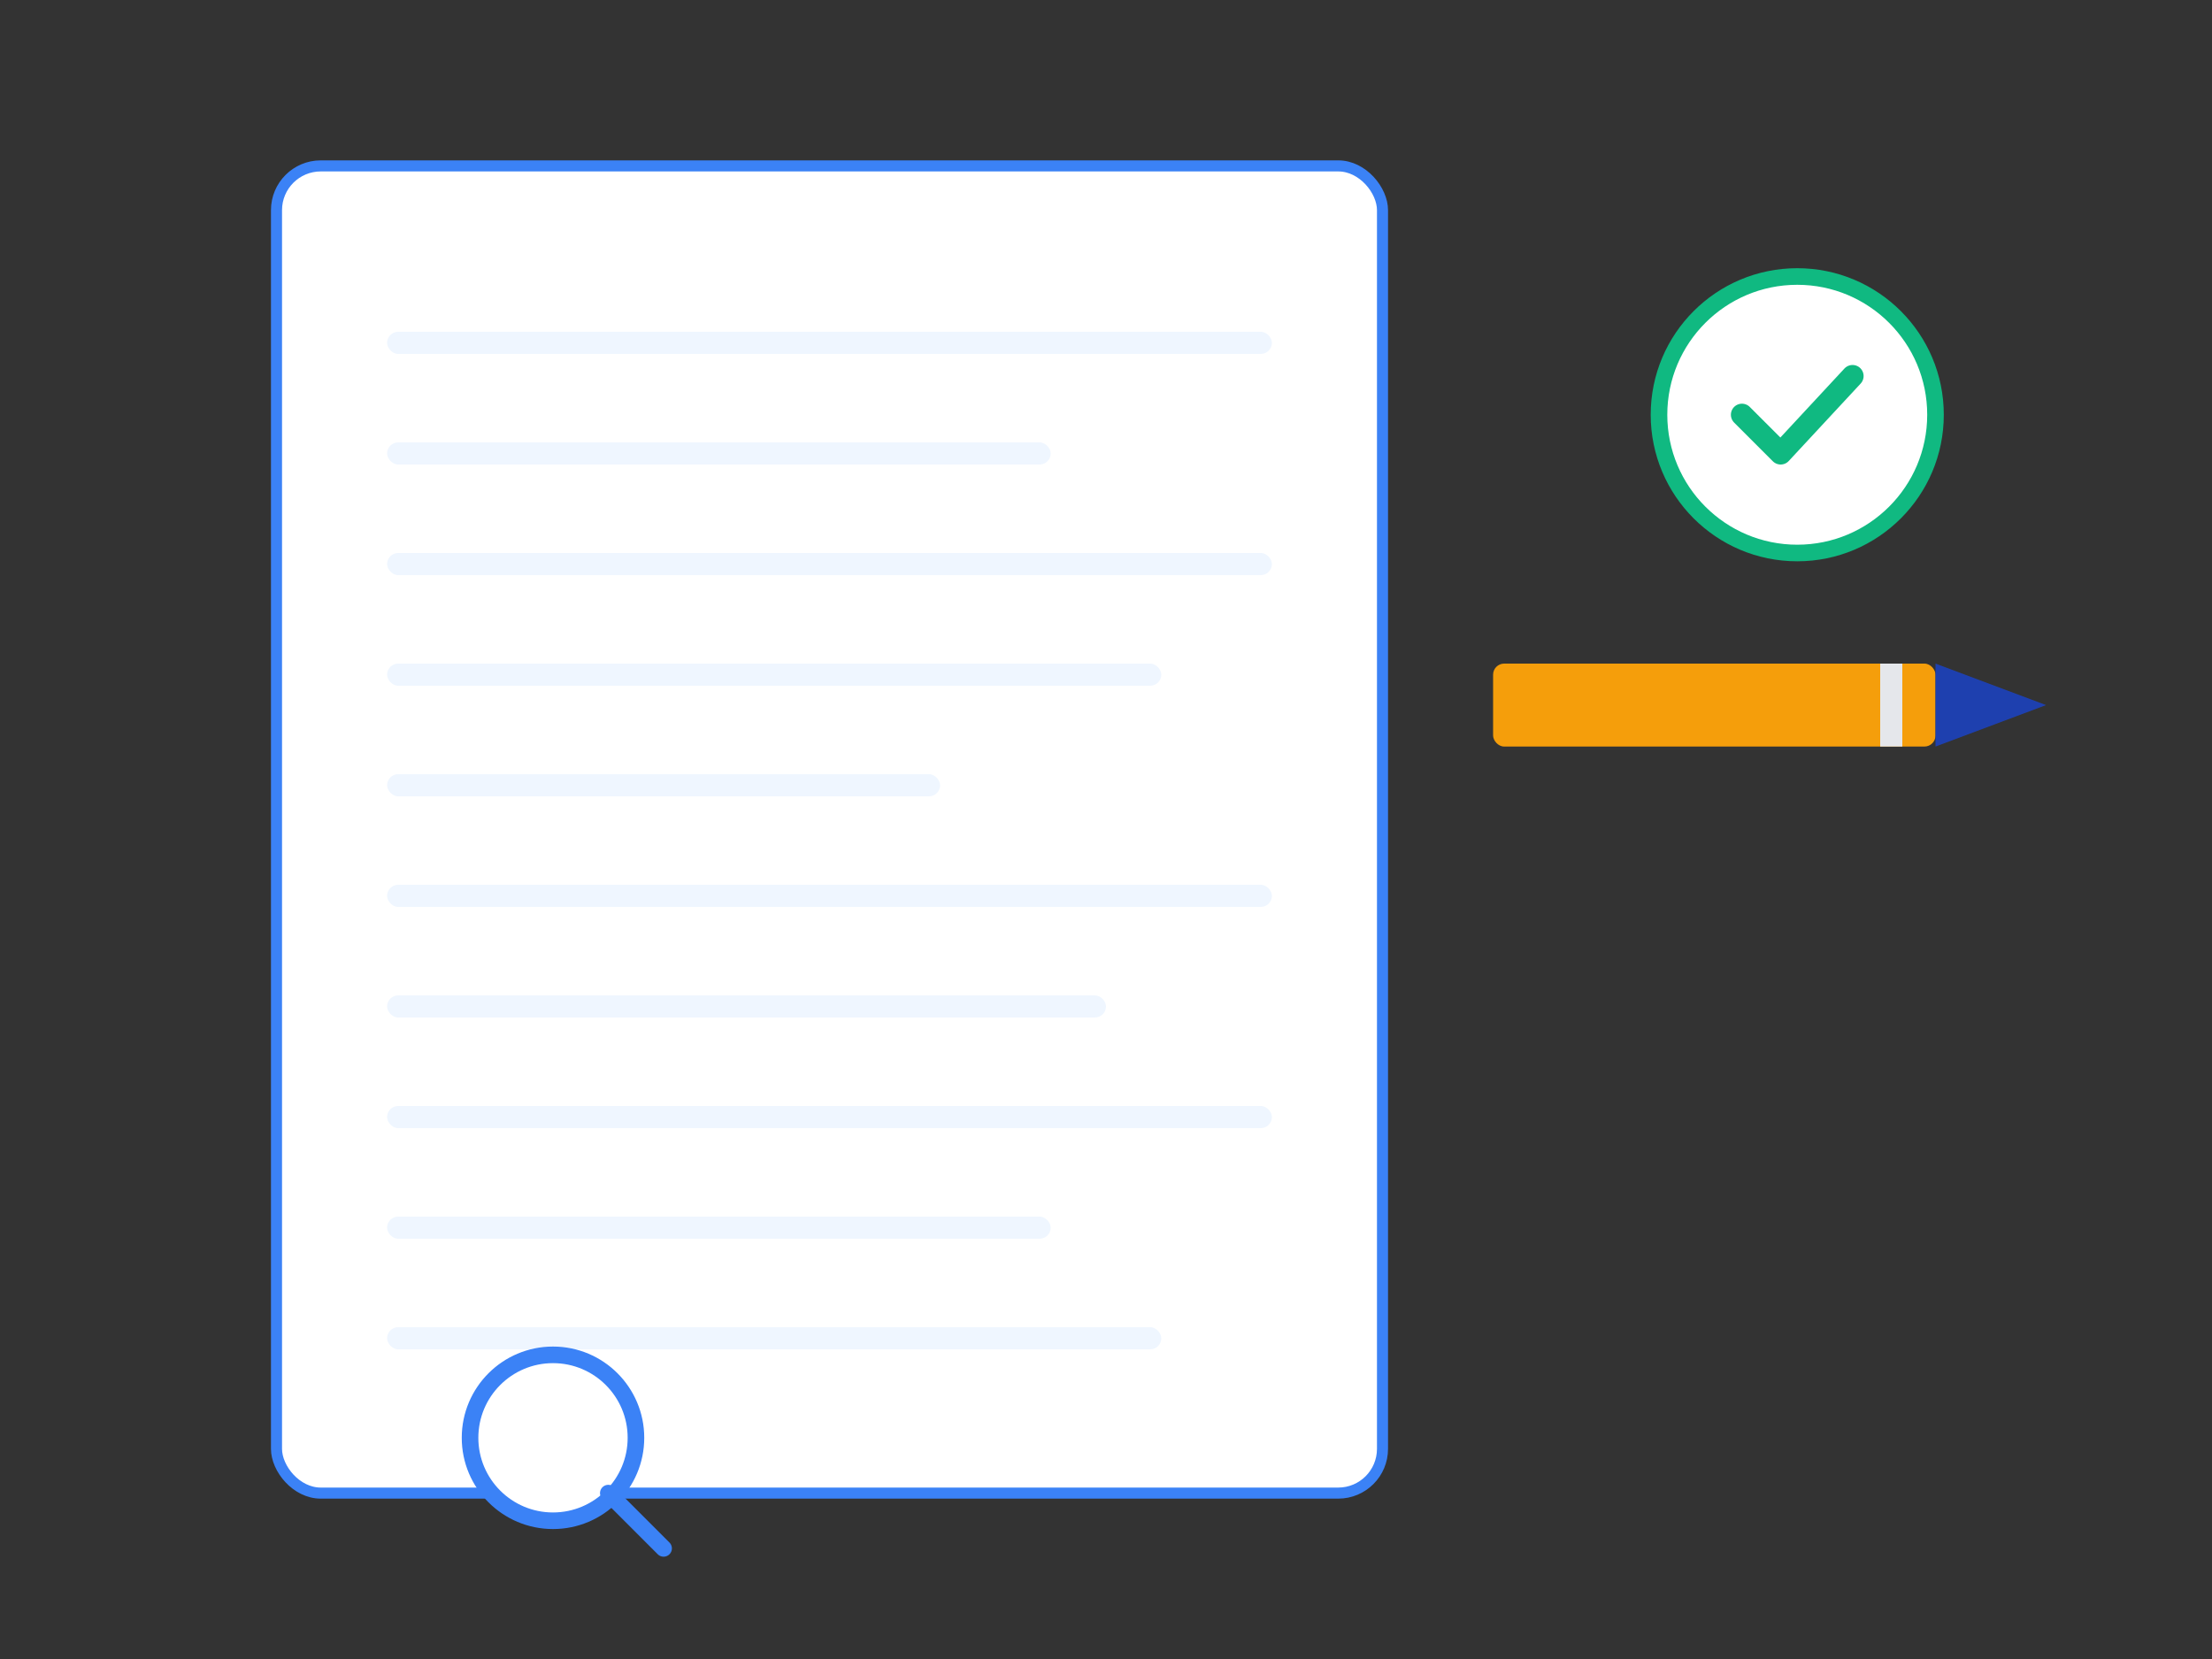 <?xml version="1.0" encoding="UTF-8"?>
<svg width="400px" height="300px" viewBox="0 0 400 300" version="1.1" xmlns="http://www.w3.org/2000/svg" xmlns:xlink="http://www.w3.org/1999/xlink">
    <rect x="0" y="0" width="400" height="300" fill="#333333" stroke="none"/>
    <title>Editing Illustration</title>
    <g stroke="none" stroke-width="1" fill="none" fill-rule="evenodd">
        <g transform="translate(50, 30)">
            <!-- Document Base -->
            <rect fill="#FFFFFF" x="0" y="0" width="200" height="240" rx="8"></rect>
            <rect stroke="#3B82F6" stroke-width="2" x="0" y="0" width="200" height="240" rx="8"></rect>
            
            <!-- Document Lines -->
            <rect fill="#EFF6FF" x="20" y="30" width="160" height="4" rx="2"></rect>
            <rect fill="#EFF6FF" x="20" y="50" width="120" height="4" rx="2"></rect>
            <rect fill="#EFF6FF" x="20" y="70" width="160" height="4" rx="2"></rect>
            <rect fill="#EFF6FF" x="20" y="90" width="140" height="4" rx="2"></rect>
            <rect fill="#EFF6FF" x="20" y="110" width="100" height="4" rx="2"></rect>
            <rect fill="#EFF6FF" x="20" y="130" width="160" height="4" rx="2"></rect>
            <rect fill="#EFF6FF" x="20" y="150" width="130" height="4" rx="2"></rect>
            <rect fill="#EFF6FF" x="20" y="170" width="160" height="4" rx="2"></rect>
            <rect fill="#EFF6FF" x="20" y="190" width="120" height="4" rx="2"></rect>
            <rect fill="#EFF6FF" x="20" y="210" width="140" height="4" rx="2"></rect>
        </g>
        
        <!-- Pencil -->
        <g transform="translate(270, 120)">
            <rect fill="#F59E0B" x="0" y="0" width="80" height="15" rx="2"></rect>
            <polygon fill="#1E40AF" points="80,0 100,7.5 80,15"></polygon>
            <rect fill="#E5E7EB" x="70" y="0" width="4" height="15"></rect>
        </g>
        
        <!-- Checkmark Circle -->
        <g transform="translate(300, 50)">
            <circle fill="#FFFFFF" stroke="#10B981" stroke-width="3" cx="25" cy="25" r="25"></circle>
            <path d="M15,25 L22,32 L35,18" stroke="#10B981" stroke-width="4" stroke-linecap="round" stroke-linejoin="round"></path>
        </g>
        
        <!-- Magnifying Glass -->
        <g transform="translate(80, 240)">
            <circle fill="#FFFFFF" stroke="#3B82F6" stroke-width="3" cx="20" cy="20" r="15"></circle>
            <line x1="30" y1="30" x2="40" y2="40" stroke="#3B82F6" stroke-width="3" stroke-linecap="round"></line>
        </g>
    </g>
</svg>